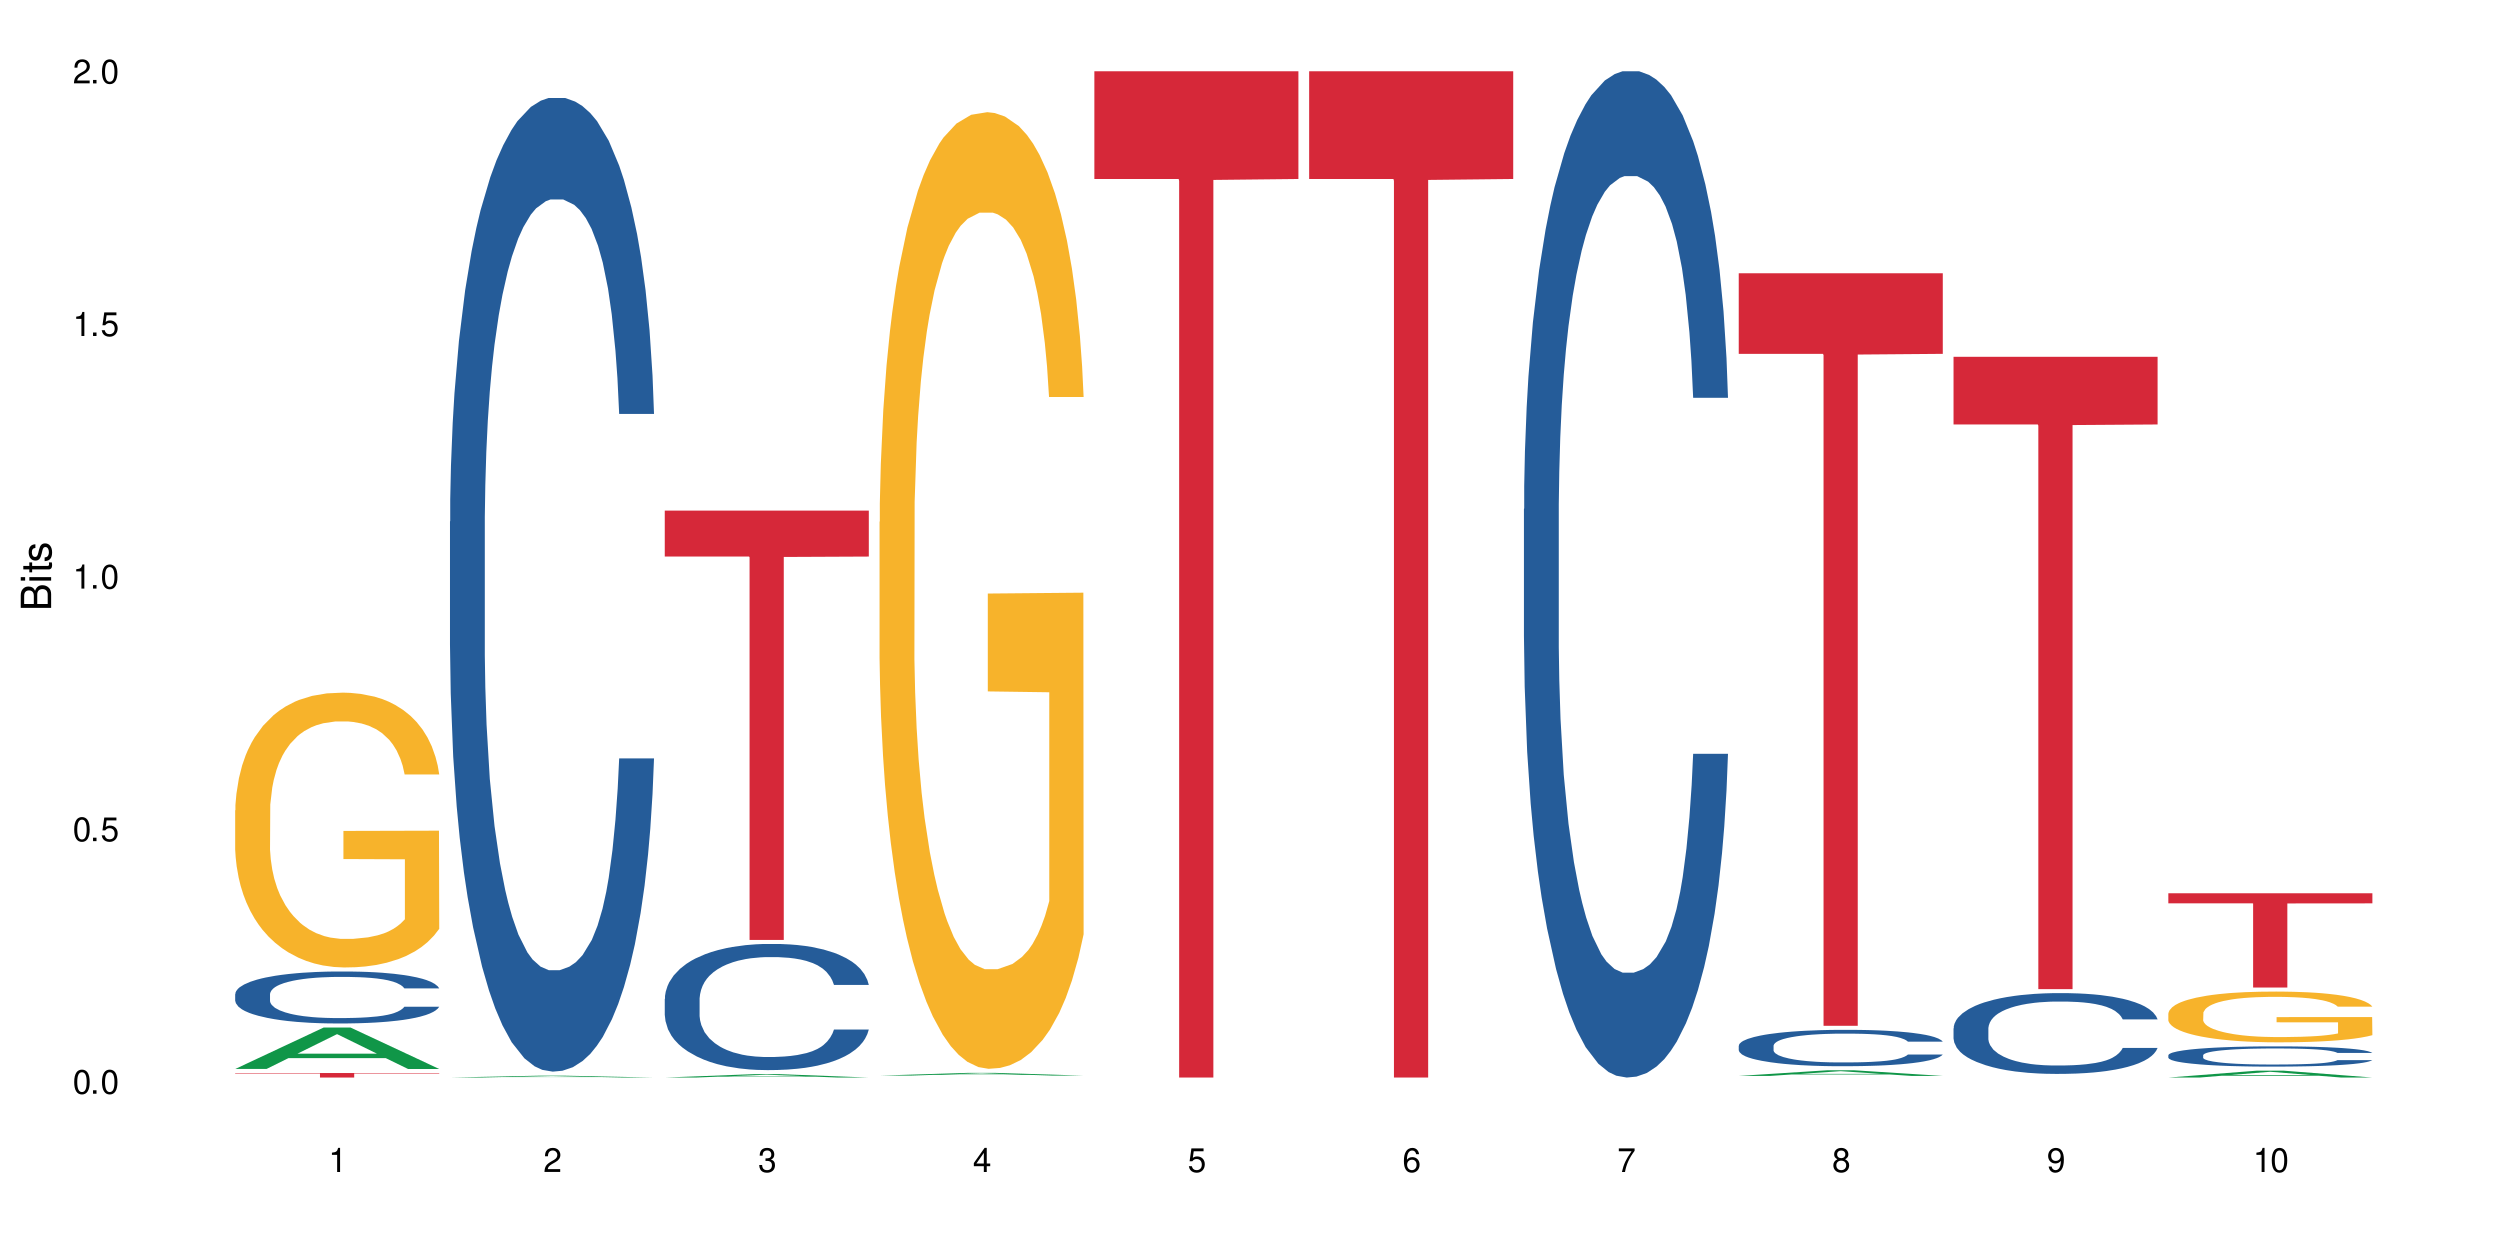 <?xml version="1.0" encoding="UTF-8"?>
<svg xmlns="http://www.w3.org/2000/svg" xmlns:xlink="http://www.w3.org/1999/xlink" width="720" height="360" viewBox="0 0 720 360">
<defs>
<g>
<g id="glyph-0-0">
</g>
<g id="glyph-0-1">
<path d="M 2.641 -6.938 C 2 -6.938 1.422 -6.656 1.078 -6.172 C 0.641 -5.562 0.406 -4.641 0.406 -3.359 C 0.406 -1.016 1.188 0.219 2.641 0.219 C 4.078 0.219 4.859 -1.016 4.859 -3.297 C 4.859 -4.641 4.656 -5.547 4.203 -6.172 C 3.844 -6.656 3.281 -6.938 2.641 -6.938 Z M 2.641 -6.188 C 3.547 -6.188 4 -5.25 4 -3.375 C 4 -1.406 3.562 -0.484 2.625 -0.484 C 1.734 -0.484 1.281 -1.438 1.281 -3.344 C 1.281 -5.25 1.734 -6.188 2.641 -6.188 Z M 2.641 -6.188 "/>
</g>
<g id="glyph-0-2">
<path d="M 1.828 -1 L 0.828 -1 L 0.828 0 L 1.828 0 Z M 1.828 -1 "/>
</g>
<g id="glyph-0-3">
<path d="M 4.562 -6.797 L 1.062 -6.797 L 0.547 -3.094 L 1.328 -3.094 C 1.719 -3.562 2.047 -3.734 2.578 -3.734 C 3.484 -3.734 4.062 -3.109 4.062 -2.094 C 4.062 -1.125 3.484 -0.531 2.578 -0.531 C 1.828 -0.531 1.375 -0.906 1.188 -1.672 L 0.328 -1.672 C 0.453 -1.109 0.547 -0.844 0.75 -0.594 C 1.125 -0.078 1.828 0.219 2.594 0.219 C 3.969 0.219 4.922 -0.781 4.922 -2.219 C 4.922 -3.562 4.031 -4.484 2.719 -4.484 C 2.25 -4.484 1.859 -4.359 1.469 -4.062 L 1.734 -5.969 L 4.562 -5.969 Z M 4.562 -6.797 "/>
</g>
<g id="glyph-0-4">
<path d="M 2.484 -4.938 L 2.484 0 L 3.328 0 L 3.328 -6.938 L 2.766 -6.938 C 2.469 -5.875 2.281 -5.734 0.984 -5.562 L 0.984 -4.938 Z M 2.484 -4.938 "/>
</g>
<g id="glyph-0-5">
<path d="M 4.859 -0.828 L 1.281 -0.828 C 1.359 -1.406 1.672 -1.781 2.5 -2.281 L 3.469 -2.828 C 4.406 -3.344 4.906 -4.062 4.906 -4.906 C 4.906 -5.484 4.672 -6.031 4.266 -6.406 C 3.859 -6.766 3.375 -6.938 2.719 -6.938 C 1.859 -6.938 1.219 -6.625 0.844 -6.031 C 0.609 -5.672 0.5 -5.234 0.484 -4.531 L 1.328 -4.531 C 1.359 -5.016 1.406 -5.281 1.531 -5.516 C 1.75 -5.938 2.188 -6.203 2.703 -6.203 C 3.469 -6.203 4.031 -5.641 4.031 -4.891 C 4.031 -4.344 3.719 -3.859 3.125 -3.516 L 2.234 -3 C 0.812 -2.172 0.406 -1.531 0.328 -0.016 L 4.859 -0.016 Z M 4.859 -0.828 "/>
</g>
<g id="glyph-0-6">
<path d="M 2.125 -3.188 L 2.578 -3.188 C 3.5 -3.188 3.984 -2.766 3.984 -1.922 C 3.984 -1.062 3.469 -0.531 2.594 -0.531 C 1.656 -0.531 1.203 -1 1.156 -2.016 L 0.312 -2.016 C 0.344 -1.453 0.438 -1.094 0.609 -0.781 C 0.953 -0.109 1.625 0.219 2.547 0.219 C 3.953 0.219 4.859 -0.625 4.859 -1.938 C 4.859 -2.828 4.516 -3.297 3.703 -3.594 C 4.344 -3.844 4.656 -4.328 4.656 -5.031 C 4.656 -6.219 3.875 -6.938 2.578 -6.938 C 1.203 -6.938 0.484 -6.172 0.453 -4.703 L 1.297 -4.703 C 1.312 -5.125 1.344 -5.359 1.453 -5.578 C 1.641 -5.969 2.062 -6.203 2.594 -6.203 C 3.344 -6.203 3.797 -5.75 3.797 -5 C 3.797 -4.516 3.609 -4.219 3.25 -4.047 C 3.016 -3.953 2.703 -3.922 2.125 -3.906 Z M 2.125 -3.188 "/>
</g>
<g id="glyph-0-7">
<path d="M 3.141 -1.672 L 3.141 0 L 3.984 0 L 3.984 -1.672 L 4.984 -1.672 L 4.984 -2.438 L 3.984 -2.438 L 3.984 -6.938 L 3.359 -6.938 L 0.266 -2.578 L 0.266 -1.672 Z M 3.141 -2.438 L 1 -2.438 L 3.141 -5.5 Z M 3.141 -2.438 "/>
</g>
<g id="glyph-0-8">
<path d="M 4.781 -5.125 C 4.609 -6.266 3.891 -6.938 2.844 -6.938 C 2.094 -6.938 1.422 -6.578 1.031 -5.953 C 0.594 -5.266 0.406 -4.422 0.406 -3.172 C 0.406 -2 0.578 -1.25 0.984 -0.641 C 1.359 -0.078 1.953 0.219 2.703 0.219 C 3.984 0.219 4.922 -0.75 4.922 -2.094 C 4.922 -3.375 4.062 -4.281 2.844 -4.281 C 2.172 -4.281 1.641 -4.031 1.281 -3.516 C 1.281 -5.234 1.828 -6.188 2.797 -6.188 C 3.391 -6.188 3.797 -5.797 3.938 -5.125 Z M 2.734 -3.531 C 3.547 -3.531 4.062 -2.953 4.062 -2.031 C 4.062 -1.156 3.484 -0.531 2.703 -0.531 C 1.922 -0.531 1.328 -1.188 1.328 -2.078 C 1.328 -2.938 1.906 -3.531 2.734 -3.531 Z M 2.734 -3.531 "/>
</g>
<g id="glyph-0-9">
<path d="M 4.984 -6.797 L 0.438 -6.797 L 0.438 -5.969 L 4.109 -5.969 C 2.5 -3.656 1.828 -2.234 1.328 0 L 2.219 0 C 2.594 -2.172 3.453 -4.047 4.984 -6.094 Z M 4.984 -6.797 "/>
</g>
<g id="glyph-0-10">
<path d="M 3.75 -3.656 C 4.469 -4.094 4.688 -4.438 4.688 -5.078 C 4.688 -6.172 3.844 -6.938 2.641 -6.938 C 1.438 -6.938 0.594 -6.172 0.594 -5.094 C 0.594 -4.438 0.812 -4.094 1.516 -3.656 C 0.734 -3.266 0.359 -2.703 0.359 -1.922 C 0.359 -0.656 1.281 0.219 2.641 0.219 C 3.984 0.219 4.922 -0.656 4.922 -1.922 C 4.922 -2.703 4.531 -3.266 3.75 -3.656 Z M 2.641 -6.188 C 3.359 -6.188 3.812 -5.75 3.812 -5.062 C 3.812 -4.406 3.344 -3.984 2.641 -3.984 C 1.922 -3.984 1.453 -4.406 1.453 -5.078 C 1.453 -5.75 1.922 -6.188 2.641 -6.188 Z M 2.641 -3.266 C 3.484 -3.266 4.062 -2.719 4.062 -1.906 C 4.062 -1.078 3.484 -0.531 2.625 -0.531 C 1.797 -0.531 1.219 -1.094 1.219 -1.906 C 1.219 -2.719 1.781 -3.266 2.641 -3.266 Z M 2.641 -3.266 "/>
</g>
<g id="glyph-0-11">
<path d="M 0.516 -1.578 C 0.672 -0.453 1.406 0.219 2.438 0.219 C 3.188 0.219 3.859 -0.141 4.266 -0.766 C 4.688 -1.453 4.891 -2.297 4.891 -3.547 C 4.891 -4.719 4.703 -5.453 4.312 -6.078 C 3.938 -6.641 3.344 -6.938 2.594 -6.938 C 1.297 -6.938 0.359 -5.969 0.359 -4.625 C 0.359 -3.344 1.234 -2.453 2.453 -2.453 C 3.094 -2.453 3.578 -2.672 4.016 -3.203 C 4 -1.484 3.469 -0.531 2.5 -0.531 C 1.906 -0.531 1.484 -0.906 1.359 -1.578 Z M 2.578 -6.203 C 3.375 -6.203 3.969 -5.531 3.969 -4.641 C 3.969 -3.797 3.391 -3.188 2.547 -3.188 C 1.734 -3.188 1.234 -3.766 1.234 -4.688 C 1.234 -5.562 1.797 -6.203 2.578 -6.203 Z M 2.578 -6.203 "/>
</g>
<g id="glyph-1-0">
</g>
<g id="glyph-1-1">
<path d="M 0 -0.953 L 0 -4.891 C 0 -5.719 -0.234 -6.344 -0.734 -6.797 C -1.188 -7.234 -1.812 -7.469 -2.5 -7.469 C -3.547 -7.469 -4.188 -7 -4.625 -5.875 C -4.984 -6.688 -5.625 -7.094 -6.531 -7.094 C -7.172 -7.094 -7.734 -6.859 -8.141 -6.391 C -8.562 -5.922 -8.75 -5.344 -8.75 -4.5 L -8.75 -0.953 Z M -4.984 -2.062 L -7.766 -2.062 L -7.766 -4.219 C -7.766 -4.844 -7.688 -5.203 -7.453 -5.5 C -7.219 -5.812 -6.859 -5.969 -6.375 -5.969 C -5.891 -5.969 -5.531 -5.812 -5.297 -5.5 C -5.062 -5.203 -4.984 -4.844 -4.984 -4.219 Z M -0.984 -2.062 L -4 -2.062 L -4 -4.781 C -4 -5.766 -3.438 -6.359 -2.484 -6.359 C -1.547 -6.359 -0.984 -5.766 -0.984 -4.781 Z M -0.984 -2.062 "/>
</g>
<g id="glyph-1-2">
<path d="M -6.281 -1.797 L -6.281 -0.797 L 0 -0.797 L 0 -1.797 Z M -8.75 -1.797 L -8.75 -0.797 L -7.484 -0.797 L -7.484 -1.797 Z M -8.75 -1.797 "/>
</g>
<g id="glyph-1-3">
<path d="M -6.281 -3.047 L -6.281 -2.016 L -8.016 -2.016 L -8.016 -1.016 L -6.281 -1.016 L -6.281 -0.172 L -5.469 -0.172 L -5.469 -1.016 L -0.719 -1.016 C -0.078 -1.016 0.281 -1.453 0.281 -2.234 C 0.281 -2.5 0.25 -2.719 0.188 -3.047 L -0.641 -3.047 C -0.609 -2.906 -0.594 -2.766 -0.594 -2.562 C -0.594 -2.141 -0.719 -2.016 -1.156 -2.016 L -5.469 -2.016 L -5.469 -3.047 Z M -6.281 -3.047 "/>
</g>
<g id="glyph-1-4">
<path d="M -4.531 -5.25 C -5.766 -5.25 -6.469 -4.422 -6.469 -2.969 C -6.469 -1.516 -5.719 -0.562 -4.547 -0.562 C -3.562 -0.562 -3.094 -1.062 -2.734 -2.562 L -2.516 -3.484 C -2.344 -4.188 -2.094 -4.469 -1.641 -4.469 C -1.047 -4.469 -0.641 -3.875 -0.641 -3 C -0.641 -2.453 -0.797 -2 -1.062 -1.75 C -1.25 -1.594 -1.422 -1.531 -1.875 -1.469 L -1.875 -0.406 C -0.422 -0.453 0.281 -1.266 0.281 -2.922 C 0.281 -4.5 -0.5 -5.516 -1.719 -5.516 C -2.656 -5.516 -3.172 -4.984 -3.469 -3.734 L -3.703 -2.766 C -3.891 -1.953 -4.156 -1.609 -4.594 -1.609 C -5.188 -1.609 -5.547 -2.125 -5.547 -2.938 C -5.547 -3.75 -5.203 -4.172 -4.531 -4.203 Z M -4.531 -5.25 "/>
</g>
</g>
</defs>
<rect x="-72" y="-36" width="864" height="432" fill="rgb(100%, 100%, 100%)" fill-opacity="1"/>
<path fill-rule="nonzero" fill="rgb(6.275%, 58.824%, 28.235%)" fill-opacity="1" d="M 67.73 307.855 L 67.793 307.844 L 93.223 295.926 L 100.945 295.926 L 126.5 307.867 L 117.52 307.867 L 111.117 304.75 L 83.051 304.75 L 76.773 307.855 L 67.73 307.855 L 85.75 303.461 L 108.543 303.449 L 97.176 297.875 L 97.051 297.867 L 96.926 297.898 L 85.688 303.449 L 85.75 303.461 Z M 67.73 307.855 "/>
<path fill-rule="nonzero" fill="rgb(14.51%, 36.078%, 60%)" fill-opacity="1" d="M 67.73 286.309 L 67.801 286.293 L 67.801 285.965 L 68.02 285.445 L 68.52 284.789 L 69.02 284.336 L 70.312 283.531 L 72.102 282.75 L 73.965 282.148 L 75.328 281.793 L 76.547 281.52 L 79.34 281.012 L 81.133 280.754 L 83.066 280.52 L 85.434 280.289 L 87.152 280.152 L 91.023 279.934 L 93.891 279.836 L 96.113 279.797 L 100.914 279.797 L 103.781 279.852 L 105.859 279.918 L 108.152 280.027 L 110.086 280.152 L 113.457 280.453 L 116.465 280.836 L 117.828 281.055 L 119.977 281.477 L 121.625 281.887 L 122.773 282.242 L 124.062 282.75 L 125.207 283.367 L 126.07 284.062 L 126.5 284.652 L 116.465 284.652 L 115.965 284.105 L 115.391 283.68 L 114.316 283.121 L 113.238 282.723 L 111.734 282.324 L 110.375 282.066 L 108.512 281.805 L 106.863 281.641 L 105.141 281.52 L 103.492 281.438 L 100.34 281.355 L 96.684 281.355 L 95.324 281.383 L 92.527 281.492 L 91.023 281.586 L 88.871 281.777 L 87.367 281.957 L 85.578 282.23 L 84.359 282.461 L 82.852 282.82 L 81.777 283.133 L 80.559 283.586 L 79.844 283.926 L 79.199 284.309 L 78.625 284.762 L 78.195 285.238 L 77.906 285.746 L 77.766 286.238 L 77.766 288.359 L 77.906 288.852 L 78.266 289.426 L 79.199 290.262 L 80.559 290.984 L 82.137 291.562 L 83.641 291.973 L 84.5 292.164 L 85.648 292.383 L 87.441 292.656 L 90.02 292.93 L 91.523 293.039 L 93.816 293.148 L 96.184 293.203 L 99.336 293.203 L 102.133 293.148 L 103.996 293.078 L 105.93 292.969 L 108.582 292.738 L 110.23 292.52 L 111.664 292.258 L 112.738 292 L 113.457 291.781 L 114.531 291.355 L 115.391 290.891 L 116.035 290.41 L 116.465 289.945 L 126.5 289.945 L 126.07 290.492 L 125.422 291.027 L 124.777 291.422 L 123.777 291.902 L 122.629 292.328 L 120.98 292.805 L 119.617 293.121 L 117.828 293.461 L 116.18 293.723 L 114.387 293.953 L 111.734 294.227 L 110.016 294.363 L 108.152 294.488 L 105.93 294.598 L 103.137 294.695 L 100.125 294.75 L 97.328 294.762 L 94.32 294.734 L 92.098 294.68 L 89.16 294.559 L 85.504 294.309 L 82.852 294.051 L 80.773 293.789 L 78.984 293.516 L 76.977 293.148 L 74.395 292.547 L 72.82 292.082 L 71.746 291.699 L 70.527 291.164 L 69.664 290.684 L 68.664 289.918 L 67.945 288.949 L 67.73 288.195 Z M 67.73 286.309 "/>
<path fill-rule="nonzero" fill="rgb(96.863%, 70.196%, 16.863%)" fill-opacity="1" d="M 67.73 233.379 L 67.801 233.309 L 67.801 231.863 L 68.09 228.609 L 68.805 224.129 L 69.738 220.441 L 70.742 217.551 L 71.387 216.031 L 72.461 213.863 L 73.395 212.273 L 75.758 209.02 L 78.77 205.984 L 80.418 204.684 L 82.281 203.453 L 84.93 202.082 L 86.148 201.574 L 89.875 200.418 L 94.105 199.695 L 98.762 199.477 L 100.914 199.551 L 103.852 199.84 L 107.863 200.633 L 110.16 201.355 L 111.949 202.082 L 113.812 203.02 L 116.105 204.465 L 118.258 206.199 L 119.977 207.934 L 121.695 210.105 L 123.129 212.418 L 124.348 214.945 L 125.422 217.984 L 126.07 220.512 L 126.5 223.043 L 116.535 223.043 L 115.965 220.512 L 115.32 218.562 L 114.242 216.176 L 113.168 214.441 L 112.094 213.066 L 110.086 211.188 L 108.367 210.031 L 106.215 209.02 L 104.137 208.367 L 101.773 207.934 L 100.34 207.789 L 96.543 207.789 L 93.102 208.297 L 91.094 208.875 L 89.66 209.453 L 87.656 210.539 L 86.438 211.406 L 85.719 211.984 L 83.57 214.223 L 82.137 216.25 L 81.348 217.621 L 80.344 219.789 L 79.629 221.742 L 78.84 224.633 L 78.41 226.801 L 77.836 231.719 L 77.766 244.73 L 77.98 247.477 L 78.41 250.441 L 78.984 253.043 L 79.844 255.789 L 80.703 257.887 L 82.207 260.703 L 83.496 262.582 L 84.5 263.812 L 86.438 265.766 L 87.227 266.414 L 89.09 267.715 L 91.023 268.727 L 93.387 269.594 L 95.18 270.027 L 98.047 270.391 L 101.703 270.391 L 106 269.957 L 108.727 269.379 L 110.59 268.801 L 111.809 268.293 L 113.312 267.5 L 114.387 266.777 L 115.391 265.98 L 116.609 264.754 L 116.609 247.477 L 98.906 247.402 L 98.906 239.309 L 126.426 239.234 L 126.5 267.5 L 124.992 269.449 L 123.129 271.332 L 121.34 272.777 L 119.477 274.004 L 116.824 275.379 L 114.672 276.246 L 111.375 277.258 L 108.367 277.91 L 105.215 278.344 L 102.418 278.559 L 99.121 278.633 L 96.184 278.488 L 93.031 278.055 L 90.52 277.477 L 88.227 276.75 L 85.934 275.812 L 83.066 274.293 L 81.203 273.066 L 79.27 271.547 L 77.336 269.738 L 75.613 267.789 L 74.469 266.27 L 73.32 264.535 L 72.102 262.367 L 70.957 259.91 L 70.098 257.668 L 69.309 255.137 L 68.734 252.754 L 68.16 249.5 L 67.875 246.898 L 67.73 244.656 Z M 67.73 233.379 "/>
<path fill-rule="nonzero" fill="rgb(83.922%, 15.686%, 22.353%)" fill-opacity="1" d="M 67.73 309.031 L 126.5 309.031 L 126.5 309.172 L 102.008 309.172 L 102.008 310.332 L 92.152 310.332 L 92.152 309.172 L 67.73 309.172 Z M 67.73 309.031 "/>
<path fill-rule="nonzero" fill="rgb(6.275%, 58.824%, 28.235%)" fill-opacity="1" d="M 129.594 310.332 L 129.656 310.332 L 155.082 309.797 L 162.805 309.797 L 188.359 310.332 L 179.383 310.332 L 172.977 310.191 L 144.91 310.191 L 138.633 310.332 L 129.594 310.332 L 147.613 310.133 L 170.402 310.133 L 159.039 309.883 L 158.914 309.883 L 158.789 309.887 L 147.547 310.133 L 147.613 310.133 Z M 129.594 310.332 "/>
<path fill-rule="nonzero" fill="rgb(14.51%, 36.078%, 60%)" fill-opacity="1" d="M 129.594 150.23 L 129.664 149.973 L 129.664 143.824 L 129.879 134.082 L 130.379 121.781 L 130.883 113.32 L 132.172 98.199 L 133.965 83.59 L 135.828 72.312 L 137.188 65.645 L 138.406 60.52 L 141.203 51.035 L 142.992 46.168 L 144.93 41.809 L 147.293 37.453 L 149.016 34.887 L 152.883 30.789 L 155.75 28.992 L 157.973 28.223 L 162.773 28.223 L 165.641 29.25 L 167.719 30.531 L 170.012 32.582 L 171.949 34.887 L 175.316 40.527 L 178.324 47.703 L 179.688 51.805 L 181.836 59.75 L 183.484 67.441 L 184.633 74.105 L 185.922 83.59 L 187.07 95.121 L 187.93 108.195 L 188.359 119.215 L 178.324 119.215 L 177.824 108.965 L 177.25 101.02 L 176.176 90.508 L 175.102 83.074 L 173.598 75.645 L 172.234 70.773 L 170.371 65.902 L 168.723 62.828 L 167.004 60.52 L 165.355 58.98 L 162.199 57.445 L 158.547 57.445 L 157.184 57.957 L 154.391 60.008 L 152.883 61.801 L 150.734 65.391 L 149.23 68.723 L 147.438 73.848 L 146.219 78.207 L 144.715 84.871 L 143.641 90.766 L 142.422 99.223 L 141.703 105.633 L 141.059 112.809 L 140.484 121.266 L 140.055 130.238 L 139.77 139.723 L 139.625 148.949 L 139.625 188.676 L 139.77 197.906 L 140.129 208.672 L 141.059 224.305 L 142.422 237.891 L 143.996 248.656 L 145.504 256.344 L 146.363 259.934 L 147.508 264.035 L 149.301 269.16 L 151.879 274.285 L 153.387 276.336 L 155.68 278.387 L 158.043 279.414 L 161.199 279.414 L 163.992 278.387 L 165.855 277.105 L 167.789 275.055 L 170.441 270.699 L 172.09 266.598 L 173.523 261.727 L 174.598 256.855 L 175.316 252.758 L 176.391 244.809 L 177.25 236.098 L 177.895 227.125 L 178.324 218.41 L 188.359 218.41 L 187.93 228.664 L 187.285 238.66 L 186.641 246.094 L 185.637 255.062 L 184.488 263.008 L 182.84 271.98 L 181.48 277.875 L 179.688 284.281 L 178.039 289.152 L 176.246 293.512 L 173.598 298.637 L 171.875 301.199 L 170.012 303.508 L 167.789 305.559 L 164.996 307.352 L 161.984 308.375 L 159.191 308.633 L 156.18 308.121 L 153.957 307.094 L 151.02 304.789 L 147.367 300.176 L 144.715 295.305 L 142.637 290.434 L 140.844 285.309 L 138.836 278.387 L 136.258 267.109 L 134.68 258.395 L 133.605 251.219 L 132.387 241.223 L 131.527 232.25 L 130.523 217.898 L 129.809 199.699 L 129.594 185.602 Z M 129.594 150.23 "/>
<path fill-rule="nonzero" fill="rgb(6.275%, 58.824%, 28.235%)" fill-opacity="1" d="M 191.453 310.332 L 191.516 310.332 L 216.945 309.359 L 224.668 309.359 L 250.219 310.332 L 241.242 310.332 L 234.84 310.078 L 206.773 310.078 L 200.492 310.332 L 191.453 310.332 L 209.473 309.973 L 232.266 309.973 L 220.898 309.52 L 220.773 309.516 L 220.648 309.52 L 209.41 309.973 L 209.473 309.973 Z M 191.453 310.332 "/>
<path fill-rule="nonzero" fill="rgb(14.51%, 36.078%, 60%)" fill-opacity="1" d="M 191.453 287.672 L 191.523 287.641 L 191.523 286.844 L 191.738 285.582 L 192.242 283.988 L 192.742 282.891 L 194.031 280.93 L 195.824 279.039 L 197.688 277.578 L 199.051 276.715 L 200.27 276.051 L 203.062 274.82 L 204.855 274.191 L 206.789 273.625 L 209.156 273.062 L 210.875 272.73 L 214.746 272.199 L 217.613 271.965 L 219.832 271.867 L 224.637 271.867 L 227.5 272 L 229.582 272.164 L 231.875 272.43 L 233.809 272.73 L 237.176 273.461 L 240.188 274.391 L 241.547 274.922 L 243.699 275.949 L 245.348 276.945 L 246.492 277.809 L 247.785 279.039 L 248.93 280.531 L 249.789 282.227 L 250.219 283.656 L 240.188 283.656 L 239.684 282.328 L 239.113 281.297 L 238.035 279.934 L 236.961 278.973 L 235.457 278.008 L 234.094 277.379 L 232.23 276.746 L 230.582 276.348 L 228.863 276.051 L 227.215 275.852 L 224.062 275.652 L 220.406 275.652 L 219.043 275.719 L 216.25 275.984 L 214.746 276.215 L 212.594 276.68 L 211.09 277.113 L 209.297 277.777 L 208.078 278.34 L 206.574 279.203 L 205.5 279.969 L 204.281 281.062 L 203.566 281.895 L 202.918 282.824 L 202.348 283.922 L 201.918 285.082 L 201.629 286.312 L 201.484 287.508 L 201.484 292.652 L 201.629 293.848 L 201.988 295.242 L 202.918 297.27 L 204.281 299.031 L 205.859 300.426 L 207.363 301.422 L 208.223 301.887 L 209.371 302.418 L 211.16 303.082 L 213.742 303.746 L 215.246 304.012 L 217.539 304.277 L 219.906 304.41 L 223.059 304.41 L 225.852 304.277 L 227.715 304.109 L 229.652 303.844 L 232.305 303.281 L 233.953 302.75 L 235.387 302.117 L 236.461 301.488 L 237.176 300.957 L 238.254 299.926 L 239.113 298.797 L 239.758 297.637 L 240.188 296.504 L 250.219 296.504 L 249.789 297.836 L 249.145 299.129 L 248.5 300.094 L 247.496 301.254 L 246.352 302.285 L 244.703 303.445 L 243.34 304.211 L 241.547 305.039 L 239.898 305.672 L 238.109 306.234 L 235.457 306.898 L 233.738 307.23 L 231.875 307.531 L 229.652 307.797 L 226.855 308.027 L 223.848 308.16 L 221.051 308.195 L 218.043 308.129 L 215.82 307.996 L 212.883 307.695 L 209.227 307.098 L 206.574 306.469 L 204.496 305.836 L 202.703 305.172 L 200.699 304.277 L 198.117 302.816 L 196.543 301.688 L 195.465 300.758 L 194.246 299.461 L 193.387 298.301 L 192.383 296.438 L 191.668 294.082 L 191.453 292.254 Z M 191.453 287.672 "/>
<path fill-rule="nonzero" fill="rgb(83.922%, 15.686%, 22.353%)" fill-opacity="1" d="M 191.453 147.055 L 250.219 147.055 L 250.219 160.289 L 225.727 160.406 L 225.727 270.703 L 215.875 270.703 L 215.875 160.523 L 215.73 160.289 L 191.453 160.289 Z M 191.453 147.055 "/>
<path fill-rule="nonzero" fill="rgb(6.275%, 58.824%, 28.235%)" fill-opacity="1" d="M 253.312 309.773 L 253.375 309.773 L 278.805 308.984 L 286.527 308.984 L 312.082 309.773 L 303.102 309.773 L 296.699 309.566 L 268.633 309.566 L 262.355 309.773 L 253.312 309.773 L 271.332 309.48 L 294.125 309.48 L 282.762 309.113 L 282.508 309.113 L 271.27 309.48 L 271.332 309.48 Z M 253.312 309.773 "/>
<path fill-rule="nonzero" fill="rgb(96.863%, 70.196%, 16.863%)" fill-opacity="1" d="M 253.312 150.312 L 253.387 150.059 L 253.387 145.027 L 253.672 133.703 L 254.387 118.105 L 255.32 105.273 L 256.324 95.207 L 256.969 89.926 L 258.043 82.375 L 258.977 76.84 L 261.34 65.52 L 264.352 54.949 L 266 50.422 L 267.863 46.145 L 270.516 41.363 L 271.73 39.602 L 275.461 35.578 L 279.688 33.059 L 284.348 32.305 L 286.496 32.559 L 289.434 33.562 L 293.449 36.332 L 295.742 38.848 L 297.531 41.363 L 299.395 44.633 L 301.691 49.668 L 303.84 55.707 L 305.559 61.742 L 307.281 69.293 L 308.715 77.344 L 309.93 86.148 L 311.008 96.719 L 311.652 105.523 L 312.082 114.332 L 302.121 114.332 L 301.547 105.523 L 300.902 98.73 L 299.824 90.426 L 298.75 84.391 L 297.676 79.609 L 295.668 73.066 L 293.949 69.039 L 291.801 65.52 L 289.723 63.254 L 287.355 61.742 L 285.922 61.242 L 282.125 61.242 L 278.684 63.004 L 276.676 65.016 L 275.242 67.027 L 273.238 70.801 L 272.02 73.82 L 271.301 75.836 L 269.152 83.633 L 267.719 90.68 L 266.93 95.461 L 265.926 103.008 L 265.211 109.801 L 264.422 119.867 L 263.992 127.414 L 263.418 144.523 L 263.348 189.812 L 263.562 199.375 L 263.992 209.691 L 264.566 218.75 L 265.426 228.312 L 266.285 235.605 L 267.789 245.422 L 269.082 251.961 L 270.082 256.238 L 272.02 263.031 L 272.809 265.297 L 274.672 269.828 L 276.605 273.348 L 278.973 276.367 L 280.762 277.879 L 283.629 279.137 L 287.285 279.137 L 291.586 277.625 L 294.309 275.613 L 296.172 273.602 L 297.391 271.84 L 298.895 269.07 L 299.969 266.555 L 300.973 263.789 L 302.191 259.512 L 302.191 199.375 L 284.488 199.125 L 284.488 170.941 L 312.008 170.691 L 312.082 269.07 L 310.578 275.863 L 308.715 282.406 L 306.922 287.438 L 305.059 291.715 L 302.406 296.496 L 300.258 299.516 L 296.961 303.039 L 293.949 305.305 L 290.797 306.812 L 288 307.566 L 284.703 307.82 L 281.766 307.316 L 278.613 305.809 L 276.105 303.793 L 273.812 301.277 L 271.516 298.008 L 268.652 292.723 L 266.789 288.445 L 264.852 283.16 L 262.918 276.871 L 261.195 270.078 L 260.051 264.793 L 258.902 258.754 L 257.684 251.207 L 256.539 242.652 L 255.68 234.852 L 254.891 226.047 L 254.316 217.742 L 253.742 206.422 L 253.457 197.363 L 253.312 189.562 Z M 253.312 150.312 "/>
<path fill-rule="nonzero" fill="rgb(83.922%, 15.686%, 22.353%)" fill-opacity="1" d="M 315.176 20.527 L 373.941 20.527 L 373.941 51.547 L 349.449 51.82 L 349.449 310.332 L 339.594 310.332 L 339.594 52.094 L 339.453 51.547 L 315.176 51.547 Z M 315.176 20.527 "/>
<path fill-rule="nonzero" fill="rgb(83.922%, 15.686%, 22.353%)" fill-opacity="1" d="M 377.035 20.527 L 435.805 20.527 L 435.805 51.547 L 411.312 51.82 L 411.312 310.332 L 401.457 310.332 L 401.457 52.094 L 401.312 51.547 L 377.035 51.547 Z M 377.035 20.527 "/>
<path fill-rule="nonzero" fill="rgb(14.51%, 36.078%, 60%)" fill-opacity="1" d="M 438.895 146.621 L 438.969 146.355 L 438.969 140 L 439.184 129.934 L 439.684 117.215 L 440.188 108.477 L 441.477 92.844 L 443.27 77.746 L 445.133 66.09 L 446.492 59.203 L 447.711 53.902 L 450.508 44.102 L 452.297 39.07 L 454.234 34.566 L 456.598 30.062 L 458.316 27.414 L 462.188 23.176 L 465.055 21.32 L 467.277 20.527 L 472.078 20.527 L 474.945 21.586 L 477.023 22.91 L 479.316 25.031 L 481.254 27.414 L 484.621 33.242 L 487.629 40.66 L 488.992 44.898 L 491.141 53.109 L 492.789 61.055 L 493.938 67.945 L 495.227 77.746 L 496.375 89.668 L 497.234 103.176 L 497.664 114.566 L 487.629 114.566 L 487.129 103.973 L 486.555 95.758 L 485.48 84.898 L 484.406 77.215 L 482.898 69.535 L 481.539 64.5 L 479.676 59.469 L 478.027 56.289 L 476.309 53.902 L 474.66 52.316 L 471.504 50.727 L 467.852 50.727 L 466.488 51.254 L 463.691 53.375 L 462.188 55.23 L 460.039 58.938 L 458.535 62.383 L 456.742 67.68 L 455.523 72.184 L 454.02 79.07 L 452.941 85.164 L 451.727 93.906 L 451.008 100.527 L 450.363 107.945 L 449.789 116.688 L 449.359 125.957 L 449.074 135.762 L 448.93 145.297 L 448.93 186.355 L 449.074 195.895 L 449.43 207.02 L 450.363 223.18 L 451.727 237.219 L 453.301 248.344 L 454.805 256.293 L 455.668 260 L 456.812 264.238 L 458.605 269.535 L 461.184 274.836 L 462.691 276.953 L 464.984 279.074 L 467.348 280.133 L 470.5 280.133 L 473.297 279.074 L 475.16 277.75 L 477.094 275.629 L 479.746 271.125 L 481.395 266.887 L 482.828 261.855 L 483.902 256.82 L 484.621 252.582 L 485.695 244.371 L 486.555 235.363 L 487.199 226.094 L 487.629 217.086 L 497.664 217.086 L 497.234 227.684 L 496.59 238.012 L 495.945 245.695 L 494.941 254.969 L 493.793 263.18 L 492.145 272.449 L 490.785 278.543 L 488.992 285.168 L 487.344 290.199 L 485.551 294.703 L 482.898 300 L 481.18 302.648 L 479.316 305.035 L 477.094 307.152 L 474.301 309.008 L 471.289 310.066 L 468.496 310.332 L 465.484 309.801 L 463.262 308.742 L 460.324 306.359 L 456.668 301.59 L 454.02 296.559 L 451.941 291.523 L 450.148 286.227 L 448.141 279.074 L 445.562 267.418 L 443.984 258.41 L 442.91 250.992 L 441.691 240.664 L 440.832 231.391 L 439.828 216.555 L 439.109 197.746 L 438.895 183.18 Z M 438.895 146.621 "/>
<path fill-rule="nonzero" fill="rgb(6.275%, 58.824%, 28.235%)" fill-opacity="1" d="M 500.758 309.867 L 500.82 309.863 L 526.25 308.238 L 533.973 308.238 L 559.523 309.867 L 550.547 309.867 L 544.141 309.441 L 516.078 309.441 L 509.797 309.867 L 500.758 309.867 L 518.777 309.266 L 541.566 309.266 L 530.203 308.504 L 530.078 308.504 L 529.953 308.508 L 518.715 309.266 L 518.777 309.266 Z M 500.758 309.867 "/>
<path fill-rule="nonzero" fill="rgb(14.51%, 36.078%, 60%)" fill-opacity="1" d="M 500.758 301.156 L 500.828 301.145 L 500.828 300.918 L 501.043 300.551 L 501.547 300.094 L 502.047 299.777 L 503.336 299.211 L 505.129 298.668 L 506.992 298.246 L 508.355 297.996 L 509.57 297.805 L 512.367 297.449 L 514.16 297.27 L 516.094 297.105 L 518.461 296.941 L 520.18 296.848 L 524.051 296.695 L 526.914 296.625 L 529.137 296.598 L 533.938 296.598 L 536.805 296.637 L 538.883 296.684 L 541.18 296.762 L 543.113 296.848 L 546.48 297.059 L 549.492 297.324 L 550.852 297.48 L 553.004 297.777 L 554.652 298.062 L 555.797 298.312 L 557.09 298.668 L 558.234 299.098 L 559.094 299.586 L 559.523 299.996 L 549.492 299.996 L 548.988 299.613 L 548.418 299.316 L 547.34 298.926 L 546.266 298.648 L 544.762 298.371 L 543.398 298.188 L 541.535 298.004 L 539.887 297.891 L 538.168 297.805 L 536.52 297.746 L 533.367 297.688 L 529.711 297.688 L 528.348 297.707 L 525.555 297.785 L 524.051 297.852 L 521.898 297.984 L 520.395 298.109 L 518.602 298.301 L 517.383 298.465 L 515.879 298.715 L 514.805 298.934 L 513.586 299.25 L 512.867 299.488 L 512.223 299.758 L 511.652 300.074 L 511.219 300.41 L 510.934 300.762 L 510.789 301.109 L 510.789 302.594 L 510.934 302.938 L 511.293 303.34 L 512.223 303.922 L 513.586 304.43 L 515.164 304.832 L 516.668 305.121 L 517.527 305.254 L 518.676 305.406 L 520.465 305.598 L 523.047 305.789 L 524.551 305.867 L 526.844 305.945 L 529.211 305.98 L 532.363 305.98 L 535.156 305.945 L 537.02 305.895 L 538.957 305.82 L 541.609 305.656 L 543.258 305.504 L 544.691 305.32 L 545.766 305.141 L 546.48 304.984 L 547.555 304.688 L 548.418 304.363 L 549.062 304.027 L 549.492 303.703 L 559.523 303.703 L 559.094 304.086 L 558.449 304.461 L 557.805 304.738 L 556.801 305.07 L 555.656 305.367 L 554.008 305.703 L 552.645 305.926 L 550.852 306.164 L 549.203 306.344 L 547.414 306.508 L 544.762 306.699 L 543.043 306.797 L 541.18 306.883 L 538.957 306.957 L 536.16 307.027 L 533.152 307.062 L 530.355 307.074 L 527.348 307.055 L 525.125 307.016 L 522.188 306.93 L 518.531 306.758 L 515.879 306.574 L 513.801 306.395 L 512.008 306.203 L 510.004 305.945 L 507.422 305.523 L 505.844 305.195 L 504.77 304.93 L 503.551 304.555 L 502.691 304.219 L 501.688 303.684 L 500.973 303.004 L 500.758 302.477 Z M 500.758 301.156 "/>
<path fill-rule="nonzero" fill="rgb(83.922%, 15.686%, 22.353%)" fill-opacity="1" d="M 500.758 78.707 L 559.523 78.707 L 559.523 101.906 L 535.031 102.109 L 535.031 295.434 L 525.18 295.434 L 525.18 102.312 L 525.035 101.906 L 500.758 101.906 Z M 500.758 78.707 "/>
<path fill-rule="nonzero" fill="rgb(14.51%, 36.078%, 60%)" fill-opacity="1" d="M 562.617 296.148 L 562.691 296.129 L 562.691 295.617 L 562.906 294.809 L 563.406 293.789 L 563.906 293.09 L 565.199 291.832 L 566.988 290.621 L 568.852 289.688 L 570.215 289.133 L 571.434 288.707 L 574.227 287.922 L 576.02 287.52 L 577.953 287.156 L 580.32 286.797 L 582.039 286.582 L 585.91 286.242 L 588.777 286.094 L 591 286.031 L 595.801 286.031 L 598.668 286.113 L 600.746 286.223 L 603.039 286.391 L 604.973 286.582 L 608.344 287.051 L 611.352 287.645 L 612.715 287.984 L 614.863 288.645 L 616.512 289.281 L 617.66 289.836 L 618.949 290.621 L 620.098 291.578 L 620.957 292.664 L 621.387 293.578 L 611.352 293.578 L 610.852 292.727 L 610.277 292.066 L 609.203 291.195 L 608.129 290.578 L 606.621 289.961 L 605.262 289.559 L 603.398 289.156 L 601.75 288.898 L 600.027 288.707 L 598.379 288.582 L 595.227 288.453 L 591.57 288.453 L 590.211 288.496 L 587.414 288.664 L 585.91 288.816 L 583.762 289.113 L 582.254 289.391 L 580.465 289.812 L 579.246 290.176 L 577.738 290.727 L 576.664 291.219 L 575.445 291.918 L 574.73 292.449 L 574.086 293.047 L 573.512 293.746 L 573.082 294.492 L 572.793 295.277 L 572.652 296.043 L 572.652 299.34 L 572.793 300.105 L 573.152 300.996 L 574.086 302.293 L 575.445 303.422 L 577.023 304.312 L 578.527 304.953 L 579.387 305.25 L 580.535 305.59 L 582.328 306.016 L 584.906 306.441 L 586.41 306.609 L 588.707 306.781 L 591.07 306.863 L 594.223 306.863 L 597.02 306.781 L 598.883 306.672 L 600.816 306.504 L 603.469 306.141 L 605.117 305.801 L 606.551 305.398 L 607.625 304.992 L 608.344 304.652 L 609.418 303.996 L 610.277 303.273 L 610.922 302.527 L 611.352 301.805 L 621.387 301.805 L 620.957 302.656 L 620.312 303.484 L 619.664 304.102 L 618.664 304.844 L 617.516 305.504 L 615.867 306.25 L 614.504 306.738 L 612.715 307.27 L 611.066 307.672 L 609.273 308.035 L 606.621 308.461 L 604.902 308.672 L 603.039 308.863 L 600.816 309.035 L 598.023 309.184 L 595.012 309.266 L 592.219 309.289 L 589.207 309.246 L 586.984 309.16 L 584.047 308.969 L 580.391 308.586 L 577.738 308.184 L 575.66 307.777 L 573.871 307.355 L 571.863 306.781 L 569.281 305.844 L 567.707 305.121 L 566.633 304.527 L 565.414 303.695 L 564.555 302.953 L 563.551 301.762 L 562.832 300.254 L 562.617 299.082 Z M 562.617 296.148 "/>
<path fill-rule="nonzero" fill="rgb(83.922%, 15.686%, 22.353%)" fill-opacity="1" d="M 562.617 102.754 L 621.387 102.754 L 621.387 122.246 L 596.895 122.418 L 596.895 284.867 L 587.039 284.867 L 587.039 122.59 L 586.895 122.246 L 562.617 122.246 Z M 562.617 102.754 "/>
<path fill-rule="nonzero" fill="rgb(6.275%, 58.824%, 28.235%)" fill-opacity="1" d="M 624.48 310.332 L 624.543 310.328 L 649.969 308.352 L 657.691 308.352 L 683.246 310.332 L 674.27 310.332 L 667.863 309.816 L 639.797 309.816 L 633.52 310.332 L 624.48 310.332 L 642.5 309.602 L 665.289 309.598 L 653.926 308.676 L 653.801 308.672 L 653.676 308.68 L 642.438 309.598 L 642.5 309.602 Z M 624.48 310.332 "/>
<path fill-rule="nonzero" fill="rgb(14.51%, 36.078%, 60%)" fill-opacity="1" d="M 624.48 303.891 L 624.551 303.887 L 624.551 303.758 L 624.766 303.555 L 625.266 303.301 L 625.77 303.125 L 627.059 302.809 L 628.852 302.504 L 630.715 302.27 L 632.074 302.133 L 633.293 302.027 L 636.09 301.828 L 637.879 301.727 L 639.816 301.637 L 642.18 301.547 L 643.902 301.492 L 647.77 301.406 L 650.637 301.371 L 652.859 301.355 L 657.66 301.355 L 660.527 301.375 L 662.605 301.402 L 664.898 301.445 L 666.836 301.492 L 670.203 301.609 L 673.215 301.758 L 674.574 301.844 L 676.727 302.012 L 678.375 302.172 L 679.52 302.309 L 680.809 302.504 L 681.957 302.746 L 682.816 303.02 L 683.246 303.246 L 673.215 303.246 L 672.711 303.035 L 672.137 302.867 L 671.062 302.648 L 669.988 302.496 L 668.484 302.34 L 667.121 302.238 L 665.258 302.137 L 663.609 302.074 L 661.891 302.027 L 660.242 301.992 L 657.086 301.961 L 653.434 301.961 L 652.07 301.973 L 649.277 302.016 L 647.77 302.051 L 645.621 302.129 L 644.117 302.195 L 642.324 302.305 L 641.105 302.395 L 639.602 302.531 L 638.527 302.656 L 637.309 302.832 L 636.59 302.965 L 635.945 303.113 L 635.371 303.289 L 634.941 303.477 L 634.656 303.672 L 634.512 303.867 L 634.512 304.691 L 634.656 304.883 L 635.016 305.109 L 635.945 305.434 L 637.309 305.715 L 638.883 305.938 L 640.391 306.098 L 641.25 306.172 L 642.395 306.258 L 644.188 306.367 L 646.766 306.473 L 648.273 306.516 L 650.566 306.559 L 652.93 306.578 L 656.086 306.578 L 658.879 306.559 L 660.742 306.531 L 662.68 306.488 L 665.328 306.398 L 666.977 306.312 L 668.41 306.211 L 669.488 306.109 L 670.203 306.023 L 671.277 305.859 L 672.137 305.68 L 672.781 305.492 L 673.215 305.309 L 683.246 305.309 L 682.816 305.523 L 682.172 305.73 L 681.527 305.887 L 680.523 306.074 L 679.375 306.238 L 677.727 306.426 L 676.367 306.547 L 674.574 306.68 L 672.926 306.781 L 671.133 306.871 L 668.484 306.98 L 666.762 307.031 L 664.898 307.082 L 662.68 307.121 L 659.883 307.16 L 656.871 307.18 L 654.078 307.188 L 651.066 307.176 L 648.848 307.156 L 645.906 307.105 L 642.254 307.012 L 639.602 306.91 L 637.523 306.809 L 635.73 306.703 L 633.723 306.559 L 631.145 306.324 L 629.566 306.141 L 628.492 305.992 L 627.273 305.785 L 626.414 305.598 L 625.41 305.301 L 624.695 304.922 L 624.48 304.629 Z M 624.48 303.891 "/>
<path fill-rule="nonzero" fill="rgb(96.863%, 70.196%, 16.863%)" fill-opacity="1" d="M 624.48 291.832 L 624.551 291.82 L 624.551 291.551 L 624.836 290.953 L 625.555 290.125 L 626.484 289.441 L 627.488 288.91 L 628.133 288.629 L 629.207 288.227 L 630.141 287.934 L 632.504 287.332 L 635.516 286.773 L 637.164 286.531 L 639.027 286.305 L 641.68 286.051 L 642.898 285.957 L 646.625 285.746 L 650.852 285.613 L 655.512 285.57 L 657.66 285.586 L 660.598 285.637 L 664.613 285.785 L 666.906 285.918 L 668.699 286.051 L 670.562 286.227 L 672.855 286.492 L 675.004 286.812 L 676.727 287.133 L 678.445 287.535 L 679.879 287.961 L 681.098 288.43 L 682.172 288.988 L 682.816 289.457 L 683.246 289.926 L 673.285 289.926 L 672.711 289.457 L 672.066 289.098 L 670.992 288.656 L 669.918 288.336 L 668.84 288.082 L 666.836 287.734 L 665.113 287.52 L 662.965 287.332 L 660.887 287.215 L 658.52 287.133 L 657.086 287.105 L 653.289 287.105 L 649.848 287.199 L 647.844 287.309 L 646.41 287.414 L 644.402 287.613 L 643.184 287.773 L 642.469 287.883 L 640.316 288.297 L 638.883 288.668 L 638.098 288.922 L 637.094 289.324 L 636.375 289.684 L 635.586 290.219 L 635.156 290.617 L 634.586 291.527 L 634.512 293.93 L 634.727 294.438 L 635.156 294.984 L 635.73 295.465 L 636.59 295.973 L 637.449 296.359 L 638.957 296.879 L 640.246 297.227 L 641.25 297.453 L 643.184 297.812 L 643.973 297.934 L 645.836 298.176 L 647.77 298.363 L 650.137 298.523 L 651.926 298.602 L 654.793 298.668 L 658.449 298.668 L 662.75 298.59 L 665.473 298.48 L 667.336 298.375 L 668.555 298.281 L 670.059 298.133 L 671.133 298 L 672.137 297.855 L 673.355 297.629 L 673.355 294.438 L 655.656 294.422 L 655.656 292.926 L 683.176 292.914 L 683.246 298.133 L 681.742 298.496 L 679.879 298.844 L 678.086 299.109 L 676.223 299.336 L 673.57 299.59 L 671.422 299.75 L 668.125 299.938 L 665.113 300.059 L 661.961 300.137 L 659.168 300.176 L 655.871 300.191 L 652.93 300.164 L 649.777 300.082 L 647.27 299.977 L 644.977 299.844 L 642.684 299.668 L 639.816 299.391 L 637.953 299.164 L 636.016 298.883 L 634.082 298.547 L 632.363 298.188 L 631.215 297.906 L 630.07 297.586 L 628.852 297.188 L 627.703 296.734 L 626.844 296.32 L 626.055 295.852 L 625.48 295.41 L 624.91 294.809 L 624.621 294.328 L 624.48 293.914 Z M 624.48 291.832 "/>
<path fill-rule="nonzero" fill="rgb(83.922%, 15.686%, 22.353%)" fill-opacity="1" d="M 624.48 257.262 L 683.246 257.262 L 683.246 260.168 L 658.754 260.191 L 658.754 284.406 L 648.898 284.406 L 648.898 260.219 L 648.758 260.168 L 624.48 260.168 Z M 624.48 257.262 "/>
<g fill="rgb(0%, 0%, 0%)" fill-opacity="1">
<use xlink:href="#glyph-0-1" x="20.965" y="314.993"/>
<use xlink:href="#glyph-0-2" x="25.965" y="314.993"/>
<use xlink:href="#glyph-0-1" x="28.965" y="314.993"/>
</g>
<g fill="rgb(0%, 0%, 0%)" fill-opacity="1">
<use xlink:href="#glyph-0-1" x="20.965" y="242.251"/>
<use xlink:href="#glyph-0-2" x="25.965" y="242.251"/>
<use xlink:href="#glyph-0-3" x="28.965" y="242.251"/>
</g>
<g fill="rgb(0%, 0%, 0%)" fill-opacity="1">
<use xlink:href="#glyph-0-4" x="20.965" y="169.509"/>
<use xlink:href="#glyph-0-2" x="25.965" y="169.509"/>
<use xlink:href="#glyph-0-1" x="28.965" y="169.509"/>
</g>
<g fill="rgb(0%, 0%, 0%)" fill-opacity="1">
<use xlink:href="#glyph-0-4" x="20.965" y="96.767"/>
<use xlink:href="#glyph-0-2" x="25.965" y="96.767"/>
<use xlink:href="#glyph-0-3" x="28.965" y="96.767"/>
</g>
<g fill="rgb(0%, 0%, 0%)" fill-opacity="1">
<use xlink:href="#glyph-0-5" x="20.965" y="24.024"/>
<use xlink:href="#glyph-0-2" x="25.965" y="24.024"/>
<use xlink:href="#glyph-0-1" x="28.965" y="24.024"/>
</g>
<g fill="rgb(0%, 0%, 0%)" fill-opacity="1">
<use xlink:href="#glyph-0-4" x="94.613" y="337.532"/>
</g>
<g fill="rgb(0%, 0%, 0%)" fill-opacity="1">
<use xlink:href="#glyph-0-5" x="156.477" y="337.532"/>
</g>
<g fill="rgb(0%, 0%, 0%)" fill-opacity="1">
<use xlink:href="#glyph-0-6" x="218.336" y="337.532"/>
</g>
<g fill="rgb(0%, 0%, 0%)" fill-opacity="1">
<use xlink:href="#glyph-0-7" x="280.199" y="337.532"/>
</g>
<g fill="rgb(0%, 0%, 0%)" fill-opacity="1">
<use xlink:href="#glyph-0-3" x="342.059" y="337.532"/>
</g>
<g fill="rgb(0%, 0%, 0%)" fill-opacity="1">
<use xlink:href="#glyph-0-8" x="403.918" y="337.532"/>
</g>
<g fill="rgb(0%, 0%, 0%)" fill-opacity="1">
<use xlink:href="#glyph-0-9" x="465.781" y="337.532"/>
</g>
<g fill="rgb(0%, 0%, 0%)" fill-opacity="1">
<use xlink:href="#glyph-0-10" x="527.641" y="337.532"/>
</g>
<g fill="rgb(0%, 0%, 0%)" fill-opacity="1">
<use xlink:href="#glyph-0-11" x="589.5" y="337.532"/>
</g>
<g fill="rgb(0%, 0%, 0%)" fill-opacity="1">
<use xlink:href="#glyph-0-4" x="648.863" y="337.532"/>
<use xlink:href="#glyph-0-1" x="653.863" y="337.532"/>
</g>
<g fill="rgb(0%, 0%, 0%)" fill-opacity="1">
<use xlink:href="#glyph-1-1" x="14.725" y="176.012"/>
<use xlink:href="#glyph-1-2" x="14.725" y="168.012"/>
<use xlink:href="#glyph-1-3" x="14.725" y="165.012"/>
<use xlink:href="#glyph-1-4" x="14.725" y="162.012"/>
</g>
</svg>
